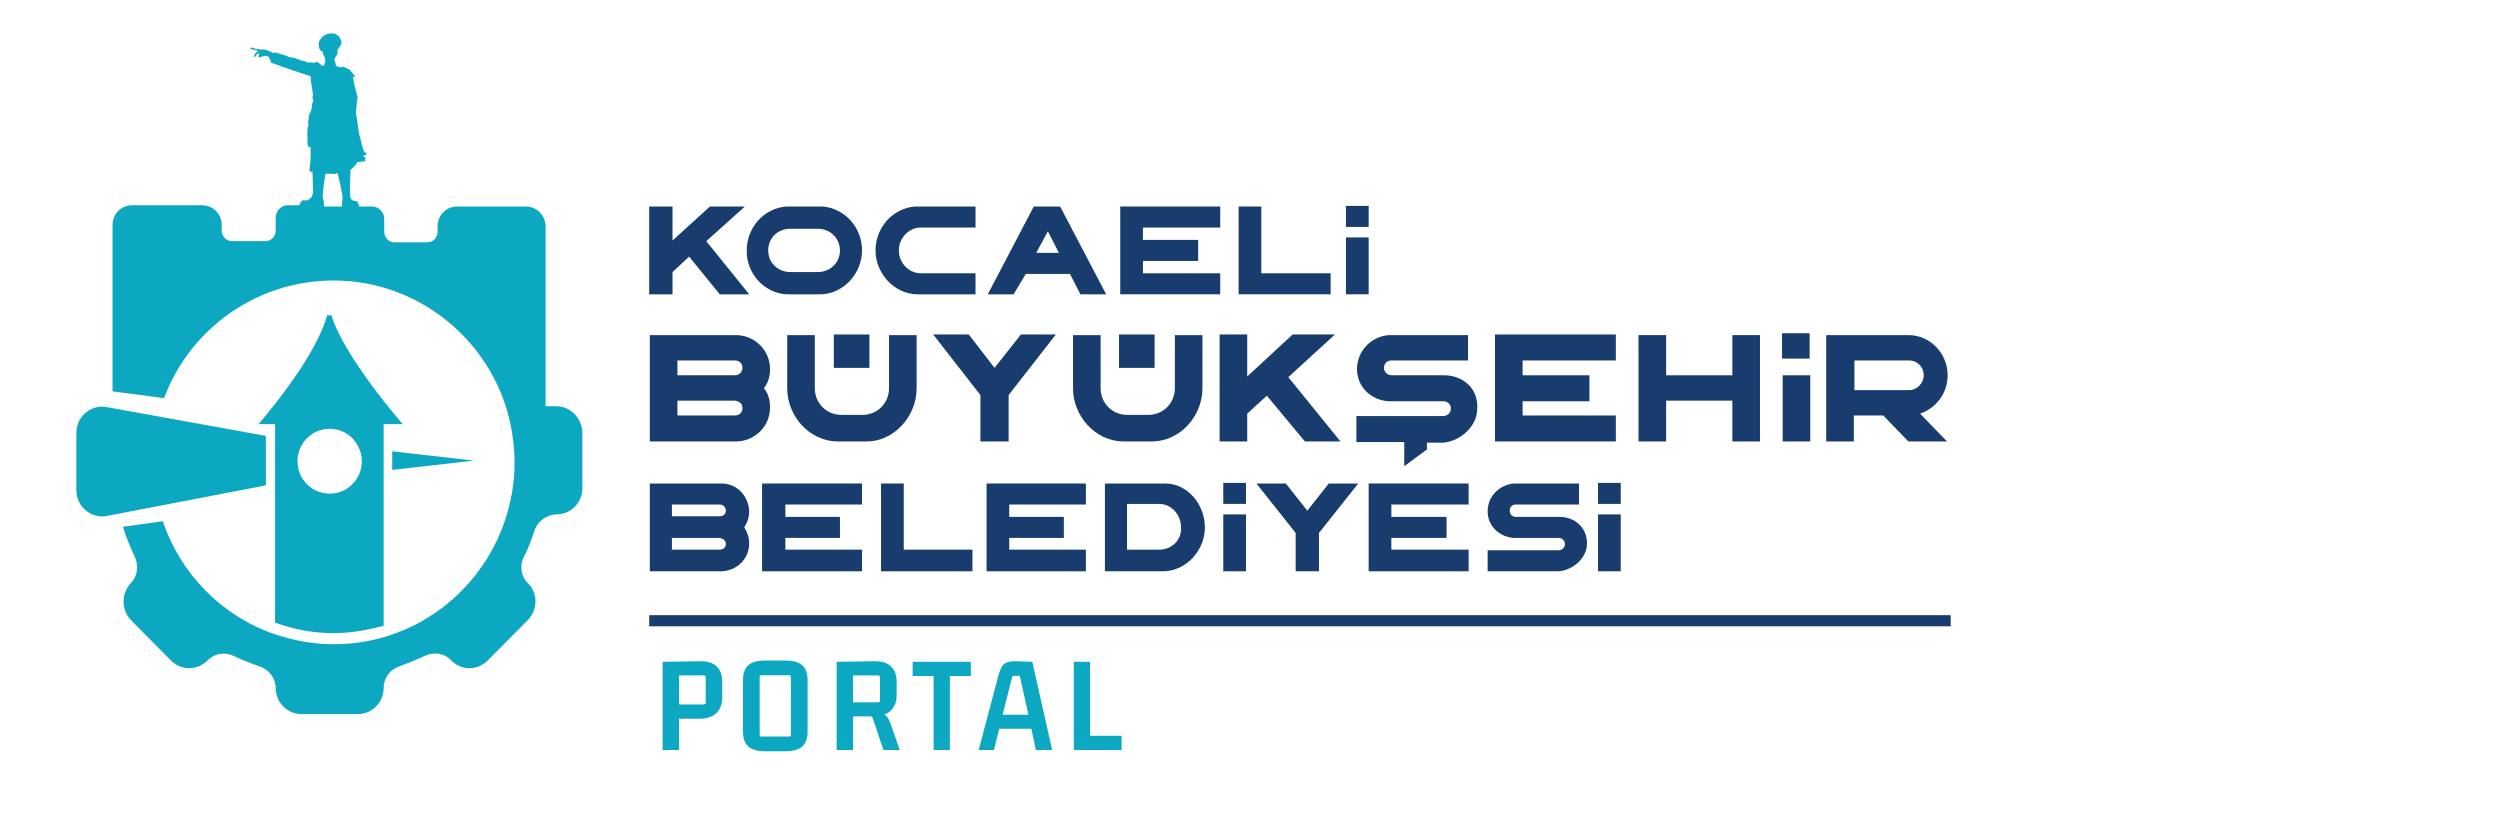 <svg width="180" height="60" viewBox="0 0 180 60" fill="none" xmlns="http://www.w3.org/2000/svg">
<g clip-path="url(#clip0_767_519)">
<path d="M34.113 33.164L28.24 32.496V33.831L34.113 33.164Z" fill="#0CA7C1"/>
<path d="M23.559 22.703C23.294 23.683 22.278 26.22 18.613 30.538H19.805V31.116V31.473V31.517V34.856V35.078V35.523V44.827C21.13 45.317 22.543 45.584 24.045 45.584C25.281 45.584 26.474 45.361 27.622 45.05V35.479V33.921V32.407V31.116V30.538H28.991C25.325 26.22 24.133 23.683 23.868 22.703H23.559ZM25.988 32.675C26.385 34.366 24.884 35.88 23.206 35.479C22.367 35.301 21.66 34.589 21.483 33.743C21.086 32.051 22.587 30.538 24.266 30.938C25.105 31.116 25.767 31.784 25.988 32.675Z" fill="#0CA7C1"/>
<path d="M40.031 29.247H39.28V16.293C39.28 15.492 38.618 14.868 37.867 14.868H32.921C32.126 14.868 31.508 15.492 31.508 16.293V16.694C31.508 17.139 31.155 17.45 30.757 17.45H28.417C27.975 17.45 27.666 17.094 27.666 16.694V15.759C27.666 15.269 27.268 14.868 26.783 14.868H26.385H25.855V14.735H25.811C25.811 14.735 25.811 14.691 25.767 14.601C25.723 14.557 25.723 14.468 25.59 14.468C25.326 14.468 25.237 14.29 25.237 14.245C25.237 14.156 25.193 13.978 25.193 13.711C25.193 13.444 25.237 12.198 25.237 12.198H25.281C25.325 12.198 25.326 12.153 25.414 12.064C25.502 11.975 25.679 11.797 25.679 11.797V11.708C25.679 11.708 25.723 11.663 25.811 11.663C25.899 11.663 26.076 11.619 26.209 11.619C26.341 11.619 26.297 11.53 26.297 11.485C26.297 11.441 26.297 11.307 26.297 11.307L26.12 11.263L26.253 11.174C26.253 11.174 26.341 11.129 26.385 11.129C26.43 11.085 26.385 11.04 26.297 10.996C26.209 10.907 26.165 10.818 26.12 10.64C26.032 10.461 26.032 10.194 25.899 9.838C25.811 9.482 25.723 8.636 25.679 8.458C25.635 8.28 25.635 8.013 25.635 8.013C25.635 8.013 25.679 7.746 25.679 7.568C25.679 7.39 25.723 7.256 25.723 7.212C25.723 7.167 25.723 7.078 25.723 7.078C25.723 7.078 25.767 6.989 25.723 6.9C25.679 6.811 25.635 6.5 25.59 6.411C25.546 6.322 25.414 5.565 25.414 5.565L25.458 5.52C25.458 5.52 25.59 5.52 25.59 5.476C25.546 5.476 25.458 5.342 25.325 5.209C25.237 5.075 25.193 5.031 25.105 4.986C25.016 4.942 24.751 4.808 24.751 4.808H24.663C24.619 4.808 24.531 4.853 24.531 4.853C24.531 4.853 24.354 4.808 24.31 4.808C24.266 4.764 24.221 4.719 24.177 4.719C24.177 4.675 24.133 4.497 24.133 4.452C24.133 4.407 24.089 4.407 24.089 4.407C24.089 4.407 24.089 4.274 24.089 4.229C24.089 4.185 24.177 4.051 24.266 3.962C24.31 3.873 24.31 3.562 24.31 3.562C24.31 3.562 24.31 3.562 24.354 3.517C24.398 3.473 24.486 3.339 24.575 3.161C24.619 2.983 24.442 2.404 23.912 2.404C23.382 2.404 23.162 2.671 23.029 2.894C22.897 3.072 22.941 3.428 23.029 3.562C23.073 3.695 23.206 3.695 23.206 3.695C23.206 3.695 23.25 3.784 23.25 3.829C23.25 3.873 23.338 4.051 23.382 4.14C23.427 4.274 23.427 4.407 23.427 4.407C23.427 4.407 23.382 4.407 23.382 4.452C23.382 4.497 23.382 4.497 23.382 4.541C23.382 4.63 23.338 4.719 23.338 4.719H23.25C23.206 4.719 23.117 4.719 23.117 4.719C23.117 4.719 23.117 4.63 23.029 4.586C22.941 4.541 22.897 4.497 22.852 4.452C22.808 4.452 22.72 4.497 22.632 4.497C22.543 4.541 22.587 4.541 22.587 4.541C22.543 4.541 22.499 4.497 22.455 4.497C22.411 4.497 22.234 4.497 22.146 4.497C22.058 4.497 21.969 4.407 21.969 4.407C21.925 4.407 21.793 4.363 21.704 4.363C21.616 4.318 21.439 4.274 21.351 4.229C21.263 4.185 21.086 4.14 20.998 4.14C20.865 4.14 20.645 4.051 20.468 3.962C20.291 3.918 19.938 3.829 19.894 3.784C19.85 3.784 19.761 3.784 19.761 3.784L19.717 3.829C19.673 3.829 19.629 3.784 19.629 3.784C19.629 3.784 19.496 3.74 19.408 3.695C19.364 3.695 19.231 3.606 19.187 3.606C19.143 3.606 19.055 3.562 19.011 3.562C18.79 3.562 18.746 3.562 18.701 3.562C18.657 3.562 18.481 3.517 18.436 3.517C18.392 3.517 18.348 3.517 18.304 3.473C18.26 3.473 18.172 3.428 18.172 3.428H18.083C18.083 3.428 18.039 3.473 18.039 3.517C18.083 3.562 18.127 3.562 18.26 3.562C18.348 3.606 18.525 3.651 18.525 3.651L18.569 3.695C18.569 3.695 18.525 3.74 18.481 3.74C18.436 3.784 18.436 3.829 18.392 3.829L18.348 3.918L18.304 4.007L18.26 4.051L18.304 4.096C18.304 4.096 18.392 4.096 18.392 4.051C18.436 4.007 18.481 3.962 18.525 3.873C18.569 3.829 18.613 3.829 18.657 3.873L18.613 4.007V4.14C18.613 4.14 18.657 4.14 18.79 4.096C18.878 4.051 19.055 4.051 19.099 4.007C19.143 4.007 19.364 4.096 19.364 4.096C19.364 4.096 19.408 4.185 19.408 4.229C19.408 4.318 19.496 4.363 19.496 4.363C19.496 4.363 19.496 4.407 19.496 4.452C19.496 4.497 19.54 4.541 19.717 4.586C19.85 4.63 20.159 4.719 20.335 4.808C20.512 4.853 21.174 5.12 21.395 5.164C21.616 5.253 22.146 5.431 22.234 5.431C22.323 5.476 22.367 5.476 22.367 5.565C22.367 5.654 22.411 6.099 22.455 6.233C22.455 6.366 22.543 6.811 22.543 6.811C22.543 6.811 22.499 6.9 22.499 6.989C22.499 7.078 22.543 7.212 22.543 7.212H22.587C22.587 7.212 22.543 7.256 22.543 7.301C22.543 7.345 22.499 7.39 22.499 7.434C22.455 7.479 22.411 7.524 22.455 7.524C22.455 7.524 22.499 7.568 22.455 7.702C22.455 7.791 22.367 8.102 22.278 8.236C22.19 8.369 22.234 8.414 22.234 8.503C22.234 8.592 22.19 8.681 22.19 8.77C22.19 8.814 22.146 8.948 22.234 8.903C22.278 8.859 22.367 8.814 22.367 8.814L22.234 8.903C22.234 8.903 22.19 8.993 22.146 9.26C22.102 9.527 22.146 10.105 22.146 10.373C22.19 10.684 22.367 10.595 22.367 10.595C22.367 10.595 22.367 10.773 22.367 11.218C22.367 11.619 22.278 12.242 22.278 12.242C22.278 12.242 22.278 12.287 22.323 12.331C22.367 12.376 22.455 12.376 22.455 12.376L22.499 12.287V12.376C22.499 12.376 22.543 13.622 22.543 13.845C22.499 14.067 22.455 14.156 22.455 14.156C22.455 14.156 22.411 14.201 22.367 14.245C22.146 14.468 22.146 14.423 21.837 14.423C21.704 14.423 21.616 14.646 21.616 14.646H21.572V14.78H20.954H20.733C20.247 14.78 19.85 15.18 19.85 15.67V16.605C19.85 17.05 19.496 17.361 19.099 17.361H16.714C16.273 17.361 15.963 17.005 15.963 16.605V16.204C15.963 15.403 15.345 14.78 14.55 14.78H9.516C8.721 14.78 8.103 15.403 8.103 16.204V19.899V20.655V28.178L11.812 28.668C13.755 23.415 19.099 19.676 25.281 20.255C31.199 20.834 36.056 25.463 36.895 31.339C37.16 33.031 37.072 34.678 36.719 36.191C35.394 42.023 30.227 46.385 24.045 46.385C22.543 46.385 21.13 46.118 19.805 45.673C16.008 44.382 13.005 41.355 11.724 37.527L8.854 37.927C9.074 38.684 9.384 39.396 9.693 40.064C10.002 40.687 9.913 41.489 9.428 41.978C8.721 42.735 8.721 43.892 9.428 44.649L12.298 47.543C13.049 48.299 14.197 48.299 14.948 47.543C15.434 47.053 16.184 46.919 16.847 47.231C17.465 47.543 18.083 47.765 18.701 47.988C19.364 48.21 19.85 48.834 19.85 49.546C19.85 50.57 20.689 51.415 21.704 51.415H25.767C26.783 51.415 27.622 50.57 27.622 49.546C27.622 48.834 28.063 48.21 28.726 47.988C29.344 47.765 29.962 47.498 30.581 47.231C31.199 46.919 31.994 47.008 32.479 47.543C33.23 48.299 34.378 48.299 35.129 47.543L37.999 44.649C38.706 43.937 38.75 42.735 38.044 42.023C37.514 41.533 37.381 40.732 37.734 40.064C38.044 39.485 38.264 38.862 38.485 38.194C38.706 37.527 39.368 37.037 40.075 37.037C41.091 37.037 41.93 36.191 41.93 35.167V31.161C41.886 30.093 41.091 29.247 40.031 29.247ZM23.338 14.868C23.338 14.691 23.294 14.423 23.294 14.423C23.294 14.423 23.25 14.334 23.25 14.245C23.206 14.156 23.25 14.067 23.25 13.889C23.25 13.711 23.427 12.509 23.427 12.509C23.427 12.509 23.647 12.509 23.824 12.509C23.956 12.509 24.089 12.554 24.221 12.509C24.266 12.465 24.31 12.465 24.31 12.465C24.354 12.598 24.531 13.444 24.575 13.667C24.619 13.934 24.663 14.112 24.663 14.245C24.663 14.334 24.663 14.423 24.619 14.512C24.619 14.601 24.619 14.735 24.619 14.868H23.338Z" fill="#0CA7C1"/>
<path d="M19.143 31.384L7.573 29.292C6.469 29.158 5.497 30.048 5.497 31.161V35.301C5.497 36.414 6.469 37.304 7.573 37.171L19.143 34.945V31.384Z" fill="#0CA7C1"/>
<path d="M140.451 44.293H46.743V45.094H140.451V44.293Z" fill="#183C6D"/>
<path d="M48.421 19.588L49.614 18.475L51.822 21.19H53.941L50.85 17.362L53.632 14.869H51.115L48.421 17.317V14.869H46.743V21.19H48.421V19.588Z" fill="#183C6D"/>
<path d="M56.679 21.19H59.108C60.742 21.146 62.067 19.677 62.067 18.03C62.067 16.383 60.83 15.003 59.24 14.869H56.591C55.001 15.003 53.765 16.383 53.765 18.03C53.721 19.677 55.045 21.146 56.679 21.19ZM56.812 16.472H58.975C59.815 16.516 60.477 17.184 60.477 18.03C60.477 18.92 59.77 19.588 58.887 19.588H56.9C56.017 19.588 55.31 18.92 55.31 18.03C55.31 17.139 55.973 16.516 56.812 16.472Z" fill="#183C6D"/>
<path d="M65.997 21.19H70.237V19.677H66.306C65.423 19.677 64.716 18.92 64.716 18.03C64.716 17.184 65.379 16.427 66.218 16.383H70.237V14.869C69.132 14.869 65.997 14.869 65.865 14.869C64.275 15.003 63.038 16.383 63.038 18.03C63.038 19.677 64.363 21.146 65.997 21.19Z" fill="#183C6D"/>
<path d="M73.858 19.721H77.037L77.788 21.19H79.643L76.331 14.869H74.432L71.12 21.19H72.974L73.858 19.721ZM75.447 16.65L76.242 18.208H74.608L75.447 16.65Z" fill="#183C6D"/>
<path d="M87.856 19.677H82.292V18.787H86.267V17.273H82.292V16.383H87.856V14.869H80.658V21.19H87.856V19.677Z" fill="#183C6D"/>
<path d="M95.805 19.677H90.815V14.869H89.181V21.19H95.805V19.677Z" fill="#183C6D"/>
<path d="M51.954 34.812H46.787V41.133H51.954C53.058 41.088 53.941 40.242 53.941 39.13C53.941 38.684 53.809 38.328 53.588 37.972C53.809 37.616 53.941 37.26 53.941 36.815C53.897 35.702 53.058 34.812 51.954 34.812ZM51.822 39.575H48.377V38.729H51.822C52.042 38.773 52.263 38.907 52.263 39.174C52.263 39.397 52.087 39.575 51.822 39.575ZM51.822 37.171H48.377V36.325H51.822C52.042 36.325 52.263 36.503 52.263 36.77C52.263 36.993 52.087 37.171 51.822 37.171Z" fill="#183C6D"/>
<path d="M54.869 41.133H62.067V39.575H56.547V38.729H60.477V37.215H56.547V36.325H62.067V34.812H54.869V41.133Z" fill="#183C6D"/>
<path d="M65.07 34.812H63.436V41.133H70.016V39.575H65.07V34.812Z" fill="#183C6D"/>
<path d="M71.031 41.133H78.185V39.575H72.665V38.729H76.596V37.215H72.665V36.325H78.185V34.812H71.031V41.133Z" fill="#183C6D"/>
<path d="M83.882 34.812H79.554V41.133H83.794C85.428 41.088 86.752 39.619 86.752 37.972C86.752 36.325 85.516 34.812 83.882 34.812ZM83.485 39.575H81.144V36.281H83.529C84.368 36.325 85.03 37.082 85.03 37.928C85.118 38.862 84.368 39.575 83.485 39.575Z" fill="#183C6D"/>
<path d="M94.127 36.77L92.582 34.812H90.462L93.288 38.373V41.133H94.966V38.373L97.793 34.812H95.673L94.127 36.77Z" fill="#183C6D"/>
<path d="M98.543 41.133H105.741V39.575H100.177V38.729H104.152V37.215H100.177V36.325H105.741V34.812H98.543V41.133Z" fill="#183C6D"/>
<path d="M112.277 37.215H109.142C108.877 37.215 108.7 37.037 108.7 36.77C108.7 36.503 108.877 36.325 109.142 36.325H113.69V34.812H109.009C107.949 34.901 107.11 35.746 107.11 36.815C107.11 37.883 107.949 38.64 108.965 38.729H112.233C112.454 38.729 112.675 38.907 112.675 39.174C112.675 39.441 112.454 39.619 112.233 39.619H107.11V41.133H112.233C113.249 41.044 114.264 40.198 114.264 39.13C114.264 37.972 113.381 37.215 112.277 37.215Z" fill="#183C6D"/>
<path d="M98.543 17.095H96.909V21.19H98.543V17.095Z" fill="#183C6D"/>
<path d="M98.543 14.824H96.909V16.338H98.543V14.824Z" fill="#183C6D"/>
<path d="M55.001 27.956C55.31 27.556 55.443 27.11 55.443 26.576C55.443 25.241 54.383 24.172 53.058 24.128H46.787V31.785H53.058C54.383 31.74 55.443 30.672 55.443 29.336C55.443 28.802 55.31 28.312 55.001 27.956ZM52.926 29.915H48.775V28.846H52.926C53.235 28.891 53.456 29.069 53.456 29.381C53.456 29.692 53.235 29.915 52.926 29.915ZM52.926 27.021H48.775V25.953H52.926C53.235 25.953 53.456 26.176 53.456 26.487C53.456 26.754 53.235 27.021 52.926 27.021Z" fill="#183C6D"/>
<path d="M65.997 27.956V24.128H64.01V27.956C64.01 29.025 63.171 29.87 62.111 29.87H60.565C59.505 29.87 58.666 29.025 58.666 27.956V24.128H56.679V27.956C56.679 29.959 58.269 31.74 60.256 31.785H62.464C64.407 31.74 65.997 29.959 65.997 27.956Z" fill="#183C6D"/>
<path d="M72.621 31.784V28.445L76.022 24.083H73.504L71.606 26.487L69.751 24.083H67.189L70.59 28.445V31.784H72.621Z" fill="#183C6D"/>
<path d="M82.999 31.785C84.986 31.74 86.576 29.959 86.576 27.956V24.128H84.589V27.956C84.589 29.025 83.749 29.87 82.69 29.87H81.144C80.084 29.87 79.245 29.025 79.245 27.956V24.128H77.258V27.956C77.258 29.959 78.848 31.74 80.835 31.785H82.999Z" fill="#183C6D"/>
<path d="M93.951 31.784H96.512L92.758 27.155L96.114 24.083H93.067L89.799 27.11V24.083H87.812V31.784H89.799V29.781L91.213 28.49L93.951 31.784Z" fill="#183C6D"/>
<path d="M104.063 27.021H100.221C99.912 27.021 99.647 26.799 99.647 26.487C99.647 26.176 99.868 25.953 100.177 25.953H105.697V24.128H100.001C98.72 24.217 97.704 25.285 97.704 26.576C97.704 27.867 98.72 28.802 99.956 28.891H103.931C104.24 28.891 104.461 29.114 104.461 29.425C104.461 29.737 104.196 29.959 103.887 29.959H97.66V31.829H101.105V33.565L102.738 32.363V31.874H103.887C105.123 31.785 106.36 30.716 106.36 29.425C106.448 27.956 105.344 27.066 104.063 27.021Z" fill="#183C6D"/>
<path d="M116.34 29.915H109.628V28.891H114.441V27.021H109.628V25.953H116.34V24.083H107.64V31.784H116.34V29.915Z" fill="#183C6D"/>
<path d="M124.73 27.021H119.961V24.128H117.974V31.785H119.961V28.846H124.73V31.785H126.718V24.128H124.73V27.021Z" fill="#183C6D"/>
<path d="M130.339 27.021H128.352V31.785H130.339V27.021Z" fill="#183C6D"/>
<path d="M140.231 27.021C140.231 25.463 138.994 24.128 137.404 24.128H131.487V31.785H133.474V29.915H135.594L137.404 31.785H140.187L138.243 29.781C139.436 29.381 140.231 28.268 140.231 27.021ZM137.449 28.09H133.518V25.953H137.449C138.067 25.953 138.508 26.443 138.508 27.021C138.508 27.6 138.023 28.09 137.449 28.09Z" fill="#183C6D"/>
<path d="M62.597 24.083H60.035V26.487H62.597V24.083Z" fill="#183C6D"/>
<path d="M83.131 24.083H80.57V26.487H83.131V24.083Z" fill="#183C6D"/>
<path d="M130.295 23.994H128.307V25.819H130.295V23.994Z" fill="#183C6D"/>
<path d="M89.711 37.037H88.077V41.133H89.711V37.037Z" fill="#183C6D"/>
<path d="M89.711 34.767H88.077V36.28H89.711V34.767Z" fill="#183C6D"/>
<path d="M116.693 37.037H115.059V41.133H116.693V37.037Z" fill="#183C6D"/>
<path d="M116.693 34.767H115.059V36.28H116.693V34.767Z" fill="#183C6D"/>
<path d="M48.89 54H47.71V47.65L50.38 47.61C50.913 47.597 51.317 47.717 51.59 47.97C51.863 48.223 52 48.59 52 49.07V50.25C52 50.543 51.94 50.803 51.82 51.03C51.7 51.257 51.517 51.433 51.27 51.56C51.03 51.687 50.733 51.75 50.38 51.75H48.7L48.89 51.55V54ZM48.89 48.43V50.9L48.72 50.72H50.67C50.763 50.72 50.81 50.677 50.81 50.59V48.76C50.81 48.673 50.763 48.63 50.67 48.63H48.72L48.89 48.43ZM56.827 48.62H54.817C54.737 48.62 54.697 48.66 54.697 48.74V52.91C54.697 52.99 54.737 53.03 54.817 53.03H56.827C56.907 53.03 56.947 52.99 56.947 52.91V48.74C56.947 48.66 56.907 48.62 56.827 48.62ZM53.497 52.69V48.96C53.497 48.48 53.624 48.127 53.877 47.9C54.137 47.673 54.531 47.56 55.057 47.56H56.577C57.104 47.56 57.497 47.673 57.757 47.9C58.017 48.127 58.147 48.48 58.147 48.96V52.69C58.147 53.163 58.017 53.517 57.757 53.75C57.497 53.977 57.104 54.09 56.577 54.09H55.057C54.531 54.09 54.137 53.977 53.877 53.75C53.624 53.517 53.497 53.163 53.497 52.69ZM61.418 54H60.238V47.65L62.928 47.61C63.461 47.597 63.864 47.717 64.138 47.97C64.418 48.223 64.558 48.59 64.558 49.07V50.08C64.558 50.467 64.451 50.79 64.238 51.05C64.031 51.31 63.724 51.473 63.318 51.54V51.31C63.524 51.35 63.688 51.43 63.808 51.55C63.928 51.67 64.031 51.853 64.118 52.1L64.788 54H63.608L62.848 51.73C62.828 51.677 62.808 51.64 62.788 51.62C62.774 51.593 62.738 51.58 62.678 51.58H61.228L61.418 51.39V54ZM61.418 48.43V50.75L61.248 50.57H63.218C63.311 50.57 63.358 50.527 63.358 50.44V48.76C63.358 48.673 63.311 48.63 63.218 48.63H61.248L61.418 48.43ZM68.39 54H67.22V48.5L67.39 48.67H65.71V47.65H69.9V48.67H68.22L68.39 48.5V54ZM75.756 54H74.586L74.236 52.37L74.356 52.47H71.846L71.966 52.37L71.566 54H70.466L71.866 48.7C71.946 48.413 72.029 48.19 72.116 48.03C72.202 47.87 72.326 47.76 72.486 47.7C72.646 47.633 72.866 47.603 73.146 47.61L74.326 47.65L75.756 54ZM72.866 48.78L72.166 51.56L72.086 51.46H74.146L74.066 51.56L73.426 48.66H72.986C72.946 48.66 72.919 48.67 72.906 48.69C72.892 48.703 72.879 48.733 72.866 48.78ZM80.755 52.98V54H77.315V47.65H78.485V53.16L78.315 52.98H80.755Z" fill="#0CA7C1"/>
</g>
<defs>
<clipPath id="clip0_767_519">
<rect width="180" height="60" fill="white"/>
</clipPath>
</defs>
</svg>
